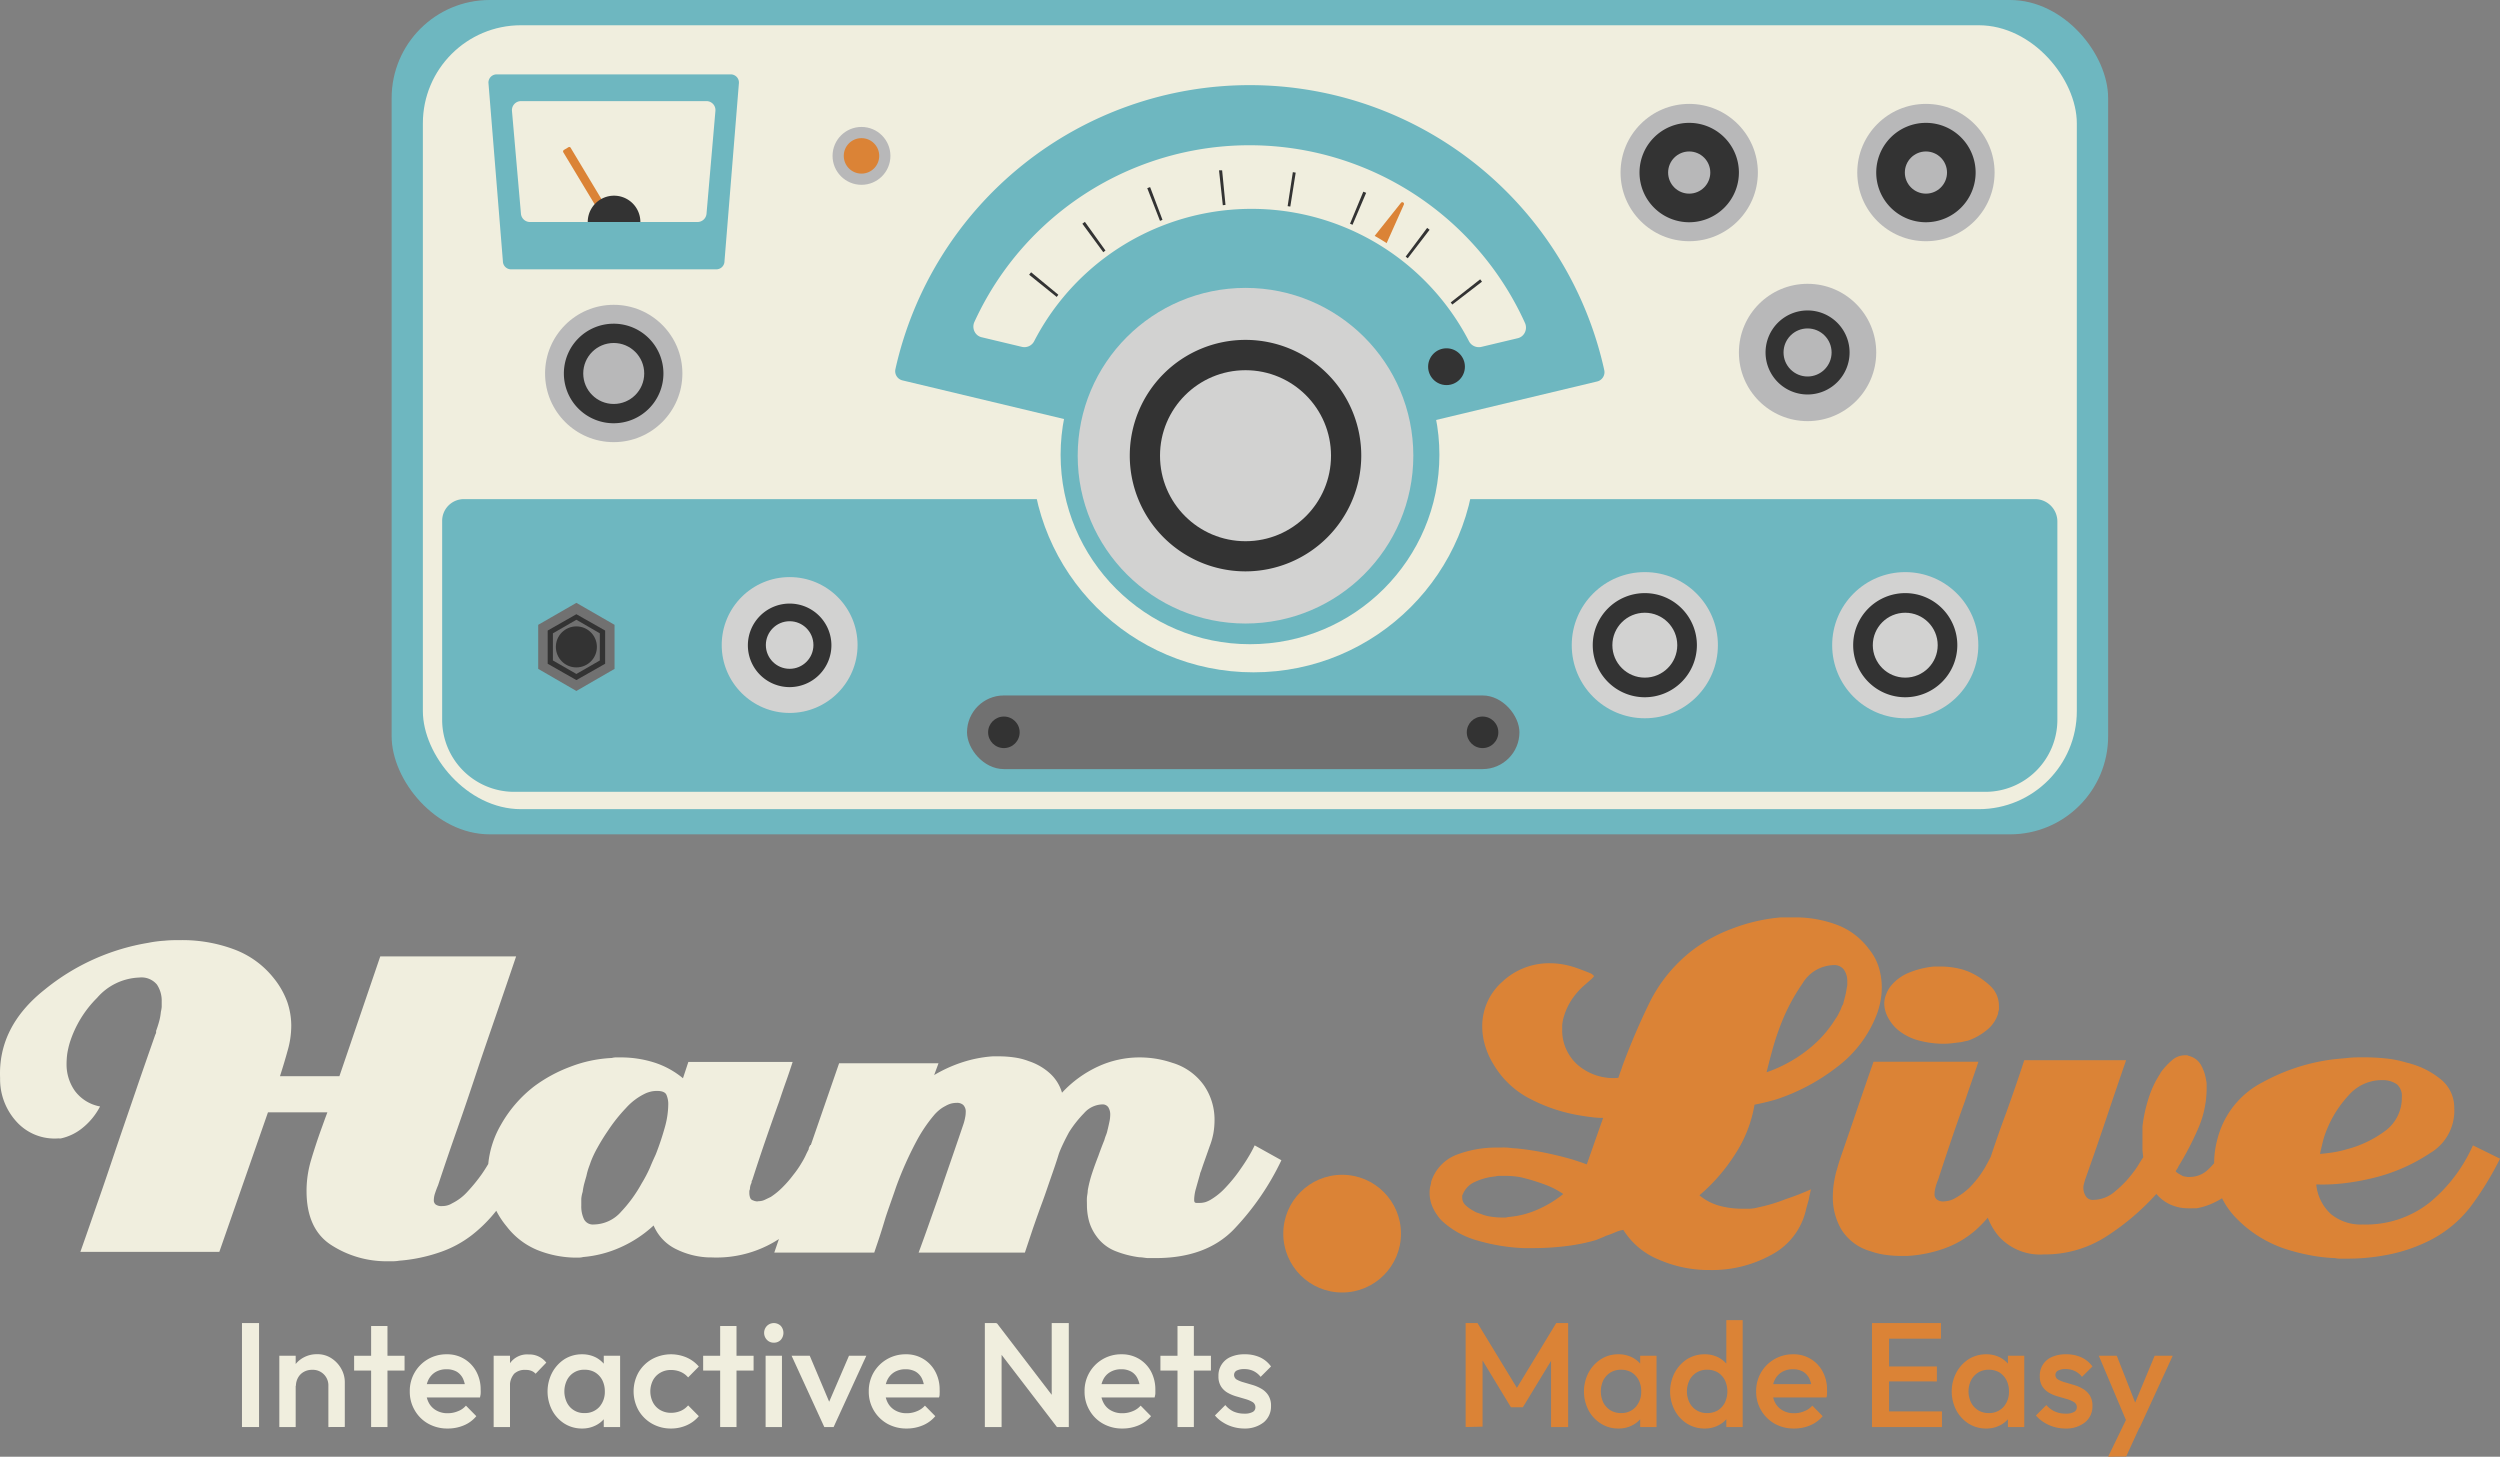 <?xml version="1.0" encoding="UTF-8" standalone="no"?>
<svg
   id="Layer_1"
   data-name="Layer 1"
   viewBox="0 0 305.842 178.21"
   version="1.1"
   sodipodi:docname="HL-main.svg"
   width="305.842"
   height="178.21"
   inkscape:version="1.2.1 (9c6d41e410, 2022-07-14)"
   xmlns:inkscape="http://www.inkscape.org/namespaces/inkscape"
   xmlns:sodipodi="http://sodipodi.sourceforge.net/DTD/sodipodi-0.dtd"
   xmlns="http://www.w3.org/2000/svg"
   xmlns:svg="http://www.w3.org/2000/svg">
  <rect x="0" y="0" width="305.842" height="178.21" fill="#808080" stroke="none"/>
  <sodipodi:namedview
     id="namedview180"
     pagecolor="#ffffff"
     bordercolor="#000000"
     borderopacity="0.25"
     inkscape:showpageshadow="2"
     inkscape:pageopacity="0.0"
     inkscape:pagecheckerboard="0"
     inkscape:deskcolor="#d1d1d1"
     showgrid="false"
     inkscape:zoom="1.5277778"
     inkscape:cx="153.16364"
     inkscape:cy="78.872727"
     inkscape:window-width="1350"
     inkscape:window-height="1230"
     inkscape:window-x="208"
     inkscape:window-y="131"
     inkscape:window-maximized="0"
     inkscape:current-layer="Layer_1" />
  <defs
     id="defs7">
    <style
       id="style2">.cls-1{fill:none;}.cls-2{fill:#6eb7c0;}.cls-3{fill:#f0eede;}.cls-4{fill:#333;}.cls-5{clip-path:url(#clip-path);}.cls-6{fill:#db8336;}.cls-7{fill:#d2d2d1;}.cls-8{fill:#717171;}.cls-9{fill:#b8b8b9;}</style>
    <clipPath
       id="clip-path">
      <path
         class="cls-1"
         d="m 396.25,252.17 a 30.24,30.24 0 0 1 26.87,16.35 1,1 0 0 0 1.16,0.54 l 4.4,-1.05 a 1,1 0 0 0 0.7,-1.44 36.69,36.69 0 0 0 -66.75,-0.12 1,1 0 0 0 0.69,1.44 l 4.9,1.17 a 1,1 0 0 0 1.15,-0.54 30.26,30.26 0 0 1 26.88,-16.35 z"
         id="path4" />
    </clipPath>
  </defs>
  <rect
     class="cls-2"
     x="47.912"
     y="0"
     width="209.99"
     height="102.07"
     rx="12"
     id="rect9" />
  <rect
     class="cls-3"
     x="51.732"
     y="3.09"
     width="202.34"
     height="95.9"
     rx="12"
     id="rect11" />
  <path
     class="cls-2"
     d="m 56.772,61.06 h 192.18 a 2.74,2.74 0 0 1 2.74,2.74 v 24.26 a 8.81,8.81 0 0 1 -8.81,8.81 h -179.98 a 8.81,8.81 0 0 1 -8.81,-8.81 v -24.39 a 2.66,2.66 0 0 1 2.68,-2.61 z"
     id="path13" />
  <circle
     class="cls-3"
     cx="153.352"
     cy="55.07"
     r="27.18"
     id="circle15" />
  <path
     class="cls-2"
     d="m 195.382,46.67 a 1.17,1.17 0 0 0 0.88,-1.38 44.41,44.41 0 0 0 -86.72,-0.13 1.16,1.16 0 0 0 0.88,1.38 l 42.74,10.22 z"
     id="path17" />
  <circle
     class="cls-2"
     cx="152.922"
     cy="55.64"
     r="23.17"
     id="circle19" />
  <path
     class="cls-3"
     d="m 153.152,25.23 a 30.24,30.24 0 0 1 26.87,16.35 1,1 0 0 0 1.16,0.54 l 4.4,-1.05 a 1,1 0 0 0 0.7,-1.44 36.69,36.69 0 0 0 -66.75,-0.12 1,1 0 0 0 0.69,1.44 l 4.9,1.17 a 1,1 0 0 0 1.15,-0.54 30.26,30.26 0 0 1 26.88,-16.35 z"
     id="path21" />
  <circle
     class="cls-4"
     cx="176.962"
     cy="44.86"
     r="2.25"
     id="circle23" />
  <g
     class="cls-5"
     clip-path="url(#clip-path)"
     id="g29"
     transform="translate(-243.098,-226.94)">
    <path
       class="cls-4"
       d="m 416.24,267.69 -0.17,-0.22 8.11,-6.36 0.22,0.29 z M 377,267 l -8,-6.45 0.24,-0.3 7.94,6.55 z m 34.73,-3.78 -0.21,-0.15 6.17,-8.25 0.3,0.23 z m -30.12,-0.61 -6.1,-8.3 0.31,-0.23 6,8.37 z m 24.58,-2.61 -0.25,-0.1 3.94,-9.51 0.35,0.14 z m -19,-0.44 -3.74,-9.6 0.35,-0.13 3.64,9.63 z m 12.81,-1.37 -0.29,-0.05 1.55,-10.14 0.35,0.06 z m -6.66,-0.17 -1.11,-10.24 h 0.38 l 1,10.25 z"
       id="path25" />
    <path
       class="cls-6"
       d="m 409.89,257.53 4.61,-5.79 a 0.21,0.21 0 0 1 0.35,0.21 l -2.94,6.58 a 0.22,0.22 0 0 1 -0.29,0.11 l -1.67,-0.81 a 0.19,0.19 0 0 1 -0.06,-0.3 z"
       id="path27" />
  </g>
  <path
     class="cls-3"
     d="m 180.902,42.47 a 1.35,1.35 0 0 1 -1.2,-0.74 29.94,29.94 0 0 0 -53.18,0 1.34,1.34 0 0 1 -1.52,0.7 l -4.9,-1.17 a 1.29,1.29 0 0 1 -0.89,-0.72 1.37,1.37 0 0 1 0,-1.17 37,37 0 0 1 67.34,0.12 1.37,1.37 0 0 1 0,1.17 1.29,1.29 0 0 1 -0.89,0.72 l -4.41,1.05 a 1.1,1.1 0 0 1 -0.35,0.04 z m -27.79,-17.56 a 30.48,30.48 0 0 1 27.16,16.53 0.72,0.72 0 0 0 0.79,0.37 l 4.41,-1.06 a 0.7,0.7 0 0 0 0.47,-0.37 0.75,0.75 0 0 0 0,-0.62 36.37,36.37 0 0 0 -66.16,-0.12 0.75,0.75 0 0 0 0,0.62 0.72,0.72 0 0 0 0.47,0.38 l 4.9,1.17 a 0.73,0.73 0 0 0 0.8,-0.37 30.48,30.48 0 0 1 27.2,-16.53 z"
     id="path31" />
  <circle
     class="cls-7"
     cx="152.372"
     cy="55.75"
     r="20.53"
     id="circle33" />
  <circle
     class="cls-4"
     cx="152.372"
     cy="55.75"
     r="12.55"
     id="circle35" />
  <path
     class="cls-4"
     d="m 152.372,69.9 a 14.16,14.16 0 1 1 14.16,-14.15 14.18,14.18 0 0 1 -14.16,14.15 z m 0,-25.1 a 10.95,10.95 0 1 0 10.94,10.95 11,11 0 0 0 -10.94,-10.95 z"
     id="path37" />
  <circle
     class="cls-7"
     cx="152.372"
     cy="55.75"
     r="10.46"
     id="circle39" />
  <rect
     class="cls-8"
     x="118.302"
     y="85.08"
     width="67.58"
     height="9.01"
     rx="4.51"
     id="rect41" />
  <circle
     class="cls-9"
     cx="206.652"
     cy="21.11"
     r="8.4"
     id="circle43" />
  <circle
     class="cls-4"
     cx="206.652"
     cy="21.11"
     r="4.47"
     id="circle45" />
  <path
     class="cls-4"
     d="m 206.652,27.19 a 6.08,6.08 0 1 1 6.08,-6.08 6.09,6.09 0 0 1 -6.08,6.08 z m 0,-8.94 a 2.86,2.86 0 1 0 2.86,2.86 2.86,2.86 0 0 0 -2.86,-2.86 z"
     id="path47" />
  <circle
     class="cls-9"
     cx="206.652"
     cy="21.11"
     r="2.58"
     id="circle49" />
  <circle
     class="cls-9"
     cx="235.612"
     cy="21.11"
     r="8.4"
     id="circle51" />
  <circle
     class="cls-4"
     cx="235.612"
     cy="21.11"
     r="4.47"
     id="circle53" />
  <path
     class="cls-4"
     d="m 235.612,27.19 a 6.08,6.08 0 1 1 6.08,-6.08 6.09,6.09 0 0 1 -6.08,6.08 z m 0,-8.94 a 2.86,2.86 0 1 0 2.87,2.86 2.86,2.86 0 0 0 -2.87,-2.86 z"
     id="path55" />
  <circle
     class="cls-9"
     cx="235.612"
     cy="21.11"
     r="2.58"
     id="circle57" />
  <circle
     class="cls-9"
     cx="105.392"
     cy="19.07"
     r="3.54"
     id="circle59" />
  <circle
     class="cls-6"
     cx="105.392"
     cy="19.07"
     r="2.17"
     id="circle61" />
  <path
     class="cls-2"
     d="m 87.632,32.95 h -25.11 a 1,1 0 0 1 -1,-1 l -1.76,-21.73 a 1,1 0 0 1 1,-1.12 h 28.63 a 1,1 0 0 1 1,1.12 l -1.76,21.73 a 1,1 0 0 1 -1,1 z"
     id="path63" />
  <path
     class="cls-3"
     d="m 85.322,27.16 h -20.49 a 1.11,1.11 0 0 1 -1.1,-1 l -1.1,-12.59 a 1.11,1.11 0 0 1 1.11,-1.2 h 22.68 a 1.1,1.1 0 0 1 1.1,1.2 l -1.09,12.59 a 1.11,1.11 0 0 1 -1.11,1 z"
     id="path65" />
  <rect
     class="cls-6"
     x="49.685"
     y="51.421"
     width="0.64"
     height="7.51"
     transform="rotate(-30.96)"
     id="rect67" />
  <path
     class="cls-6"
     d="m 72.902,25.14 v 0 a 0.27,0.27 0 0 1 -0.12,-0.09 l -3.88,-6.44 a 0.19,0.19 0 0 1 0,-0.15 0.18,0.18 0 0 1 0.09,-0.12 l 0.55,-0.33 a 0.19,0.19 0 0 1 0.27,0.07 l 3.86,6.43 a 0.19,0.19 0 0 1 -0.06,0.27 l -0.56,0.33 a 0.17,0.17 0 0 1 -0.15,0.03 z m -3.59,-6.56 3.66,6.09 0.21,-0.12 -3.66,-6.1 z"
     id="path69" />
  <path
     class="cls-4"
     d="m 75.082,23.94 a 3.22,3.22 0 0 0 -3.18,3.22 h 6.44 a 3.22,3.22 0 0 0 -3.26,-3.22 z"
     id="path71" />
  <circle
     class="cls-9"
     cx="75.082"
     cy="45.69"
     r="8.4"
     id="circle73" />
  <circle
     class="cls-4"
     cx="75.082"
     cy="45.69"
     r="4.47"
     id="circle75" />
  <path
     class="cls-4"
     d="m 75.082,51.78 a 6.09,6.09 0 1 1 6.08,-6.09 6.09,6.09 0 0 1 -6.08,6.09 z m 0,-9 a 2.87,2.87 0 1 0 2.86,2.86 2.87,2.87 0 0 0 -2.86,-2.81 z"
     id="path77" />
  <circle
     class="cls-9"
     cx="75.082"
     cy="45.69"
     r="3.73"
     id="circle79" />
  <polygon
     class="cls-8"
     points="313.61,300.69 308.94,303.38 308.94,308.77 313.61,311.47 318.28,308.77 318.28,303.38 "
     id="polygon81"
     transform="translate(-243.098,-226.94)" />
  <path
     class="cls-4"
     d="m 70.512,83.2 -3.51,-2 v -4.06 l 3.51,-2 3.52,2 v 4.06 z m -2.87,-2.4 2.87,1.65 2.87,-1.65 v -3.32 l -2.87,-1.66 -2.87,1.66 z"
     id="path83" />
  <circle
     class="cls-4"
     cx="70.512"
     cy="79.14"
     r="2.51"
     id="circle85" />
  <circle
     class="cls-7"
     cx="96.602"
     cy="78.91"
     r="8.31"
     id="circle87" />
  <circle
     class="cls-4"
     cx="96.602"
     cy="78.91"
     r="3.5"
     id="circle89" />
  <path
     class="cls-4"
     d="m 96.602,84.06 a 5.11,5.11 0 1 1 5.11,-5.11 5.12,5.12 0 0 1 -5.11,5.11 z m 0,-7 a 1.89,1.89 0 1 0 1.89,1.89 1.89,1.89 0 0 0 -1.89,-1.89 z"
     id="path91" />
  <circle
     class="cls-7"
     cx="96.602"
     cy="78.91"
     r="2.91"
     id="circle93" />
  <circle
     class="cls-7"
     cx="201.222"
     cy="78.93"
     r="8.94"
     id="circle95" />
  <circle
     class="cls-4"
     cx="201.222"
     cy="78.93"
     r="4.76"
     id="circle97" />
  <path
     class="cls-4"
     d="m 201.222,85.3 a 6.37,6.37 0 1 1 6.37,-6.37 6.38,6.38 0 0 1 -6.37,6.37 z m 0,-9.53 a 3.16,3.16 0 1 0 3.15,3.16 3.16,3.16 0 0 0 -3.15,-3.16 z"
     id="path99" />
  <circle
     class="cls-7"
     cx="201.222"
     cy="78.93"
     r="3.97"
     id="circle101" />
  <circle
     class="cls-7"
     cx="233.082"
     cy="78.93"
     r="8.94"
     id="circle103" />
  <circle
     class="cls-4"
     cx="233.082"
     cy="78.93"
     r="4.76"
     id="circle105" />
  <path
     class="cls-4"
     d="m 233.082,85.3 a 6.37,6.37 0 1 1 6.37,-6.37 6.38,6.38 0 0 1 -6.37,6.37 z m 0,-9.53 a 3.16,3.16 0 1 0 3.16,3.16 3.16,3.16 0 0 0 -3.16,-3.16 z"
     id="path107" />
  <circle
     class="cls-7"
     cx="233.082"
     cy="78.93"
     r="3.97"
     id="circle109" />
  <circle
     class="cls-4"
     cx="122.812"
     cy="89.59"
     r="1.93"
     id="circle111" />
  <circle
     class="cls-4"
     cx="181.372"
     cy="89.59"
     r="1.93"
     id="circle113" />
  <circle
     class="cls-9"
     cx="221.132"
     cy="43.12"
     r="8.4"
     id="circle115" />
  <circle
     class="cls-4"
     cx="221.132"
     cy="43.12"
     r="3.53"
     id="circle117" />
  <path
     class="cls-4"
     d="m 221.132,48.26 a 5.14,5.14 0 1 1 5.14,-5.14 5.14,5.14 0 0 1 -5.14,5.14 z m 0,-7.07 a 1.93,1.93 0 1 0 1.93,1.93 1.93,1.93 0 0 0 -1.93,-1.93 z"
     id="path119" />
  <circle
     class="cls-9"
     cx="221.132"
     cy="43.12"
     r="2.94"
     id="circle121" />
  <path
     class="cls-3"
     d="m 153.492,140.12 a 15.1,15.1 0 0 1 -0.76,1.41 c -0.32,0.54 -0.71,1.12 -1.14,1.73 a 18,18 0 0 1 -1.64,2 8.06,8.06 0 0 1 -1.83,1.5 3.14,3.14 0 0 1 -0.65,0.3 2.51,2.51 0 0 1 -0.66,0.1 h -0.42 a 0.33,0.33 0 0 1 -0.23,-0.07 0.46,0.46 0 0 1 -0.07,-0.23 v -0.16 a 5.27,5.27 0 0 1 0.23,-1.34 c 0.15,-0.55 0.32,-1.13 0.49,-1.74 0,-0.13 0.09,-0.26 0.13,-0.39 0.04,-0.13 0.09,-0.26 0.13,-0.39 0.18,-0.53 0.35,-1 0.53,-1.51 l 0.39,-1.11 a 8.58,8.58 0 0 0 0.46,-1.63 9.32,9.32 0 0 0 0.13,-1.57 7.37,7.37 0 0 0 -1.31,-4.26 7.29,7.29 0 0 0 -3.86,-2.74 12.81,12.81 0 0 0 -2,-0.5 13.06,13.06 0 0 0 -2,-0.16 12.14,12.14 0 0 0 -5.07,1.11 14,14 0 0 0 -4.42,3.21 5.13,5.13 0 0 0 -1.57,-2.45 7.17,7.17 0 0 0 -2.49,-1.41 7.92,7.92 0 0 0 -1.8,-0.46 13.13,13.13 0 0 0 -1.86,-0.13 h -0.78 a 15.56,15.56 0 0 0 -3.77,0.75 17.09,17.09 0 0 0 -3.37,1.54 l 0.53,-1.44 h -12.16 l -3.46,10 h -0.07 l -0.13,0.26 a 0.65,0.65 0 0 0 -0.06,0.26 l -0.14,0.27 -0.13,0.26 a 9.32,9.32 0 0 1 -0.62,1.17 11.46,11.46 0 0 1 -1,1.44 13.24,13.24 0 0 1 -1.31,1.51 8.79,8.79 0 0 1 -1.44,1.18 l -0.75,0.36 a 1.78,1.78 0 0 1 -0.75,0.16 0.66,0.66 0 0 1 -0.36,0 1,1 0 0 1 -0.3,-0.1 0.5,0.5 0 0 1 -0.36,-0.32 1.66,1.66 0 0 1 -0.1,-0.53 v -0.26 a 0.68,0.68 0 0 1 0.07,-0.26 1.77,1.77 0 0 1 0.06,-0.43 1.8,1.8 0 0 1 0.14,-0.35 0.59,0.59 0 0 1 0.06,-0.3 0.35,0.35 0 0 0 0.07,-0.16 q 0.78,-2.43 1.6,-4.81 0.82,-2.38 1.67,-4.74 c 0.26,-0.79 0.53,-1.58 0.82,-2.39 0.29,-0.81 0.55,-1.6 0.81,-2.39 h -12.76 l -0.66,2 a 10.48,10.48 0 0 0 -3.53,-1.93 13.5,13.5 0 0 0 -4.06,-0.62 h -0.55 a 2,2 0 0 0 -0.56,0.07 16.1,16.1 0 0 0 -5.1,1.08 17.86,17.86 0 0 0 -4.39,2.38 15.59,15.59 0 0 0 -4.08,4.71 11.77,11.77 0 0 0 -1.55,4.8 c -0.24,0.4 -0.49,0.8 -0.78,1.22 a 20.39,20.39 0 0 1 -1.73,2.13 6.27,6.27 0 0 1 -1.93,1.47 2.11,2.11 0 0 1 -0.62,0.26 2.56,2.56 0 0 1 -0.62,0.07 1.19,1.19 0 0 1 -0.76,-0.2 0.65,0.65 0 0 1 -0.22,-0.52 2.74,2.74 0 0 1 0.16,-0.88 c 0.11,-0.33 0.23,-0.65 0.36,-0.95 0.78,-2.36 1.58,-4.7 2.39,-7 0.81,-2.3 1.6,-4.65 2.38,-7 0.78,-2.35 1.58,-4.64 2.39,-7 0.81,-2.36 1.6,-4.66 2.39,-7 h -16.62 l -5,14.66 h -7.27 c 0.35,-1.09 0.67,-2.15 0.95,-3.18 a 11,11 0 0 0 0.43,-3 9,9 0 0 0 -0.49,-2.91 10.08,10.08 0 0 0 -1.61,-2.85 11.13,11.13 0 0 0 -4.93,-3.59 18.14,18.14 0 0 0 -6.45,-1.12 c -0.65,0 -1.32,0 -2,0.07 a 14.58,14.58 0 0 0 -2,0.26 27,27 0 0 0 -12.68,5.72 q -5.73,4.54 -5.46,10.83 a 7.7,7.7 0 0 0 2.06,5.39 6.25,6.25 0 0 0 4.35,2 3.79,3.79 0 0 0 0.49,0 3.74,3.74 0 0 1 0.49,0 6.34,6.34 0 0 0 2.59,-1.21 8.25,8.25 0 0 0 2.25,-2.71 4.93,4.93 0 0 1 -3.1,-1.93 5.61,5.61 0 0 1 -1,-3.24 9.72,9.72 0 0 1 0.09,-1.31 10.71,10.71 0 0 1 0.3,-1.31 13.43,13.43 0 0 1 3.34,-5.49 7.15,7.15 0 0 1 5.16,-2.49 2.46,2.46 0 0 1 2.16,0.85 3.56,3.56 0 0 1 0.59,2.1 c 0,0.22 0,0.43 0,0.65 a 4.24,4.24 0 0 1 -0.1,0.59 6.81,6.81 0 0 1 -0.23,1.24 q -0.17,0.6 -0.36,1.11 a 0.75,0.75 0 0 1 0,0.23 1.46,1.46 0 0 1 -0.1,0.23 c -0.78,2.23 -1.56,4.45 -2.32,6.68 -0.76,2.23 -1.52,4.42 -2.26,6.6 -0.74,2.18 -1.49,4.44 -2.26,6.64 -0.77,2.2 -1.53,4.42 -2.32,6.64 h 17 l 5.95,-17.07 h 7.27 c -0.13,0.35 -0.27,0.71 -0.4,1.08 l -0.39,1.08 c -0.44,1.22 -0.84,2.45 -1.21,3.69 a 13.18,13.18 0 0 0 -0.55,3.77 c 0,3.09 1,5.3 3,6.6 a 12.45,12.45 0 0 0 6.9,2 h 0.69 a 5,5 0 0 0 0.75,-0.07 19.91,19.91 0 0 0 4.87,-1 13.5,13.5 0 0 0 4.09,-2.19 17.47,17.47 0 0 0 2.91,-2.92 10.41,10.41 0 0 0 1.28,1.93 9.09,9.09 0 0 0 3.76,2.88 12.88,12.88 0 0 0 4.42,0.92 h 0.62 a 2,2 0 0 0 0.55,-0.07 14,14 0 0 0 4.62,-1.21 14.77,14.77 0 0 0 4,-2.65 5.65,5.65 0 0 0 2.78,2.91 9.77,9.77 0 0 0 4,1 h 0.32 a 14,14 0 0 0 8.23,-2.25 l -0.57,1.66 h 12.23 l 0.53,-1.57 c 0.26,-0.78 0.52,-1.61 0.78,-2.48 0.26,-0.87 0.81,-2.34 1.37,-4 a 42.88,42.88 0 0 1 2.46,-5.53 18.14,18.14 0 0 1 2.12,-3.17 5,5 0 0 1 0.69,-0.69 3.86,3.86 0 0 1 0.75,-0.49 3,3 0 0 1 0.69,-0.3 2.84,2.84 0 0 1 0.69,-0.09 1.13,1.13 0 0 1 0.81,0.26 1.16,1.16 0 0 1 0.3,0.91 2.94,2.94 0 0 1 -0.07,0.62 5.63,5.63 0 0 1 -0.19,0.76 c -0.44,1.31 -0.89,2.61 -1.34,3.92 -0.45,1.31 -0.91,2.62 -1.35,3.93 -0.44,1.31 -0.94,2.68 -1.4,4 -0.46,1.32 -0.93,2.62 -1.41,3.92 h 13 l 1,-3 c 0.35,-1 0.72,-2.06 1.11,-3.11 0.39,-1.05 0.7,-2 1.05,-3 0.35,-1 0.7,-2 1,-3 0.13,-0.35 0.3,-0.75 0.52,-1.21 0.22,-0.46 0.46,-0.93 0.72,-1.41 a 13.93,13.93 0 0 1 1.83,-2.32 3.09,3.09 0 0 1 2.23,-1.08 0.83,0.83 0 0 1 0.75,0.36 1.65,1.65 0 0 1 0.23,0.88 4.25,4.25 0 0 1 -0.1,0.89 c -0.07,0.32 -0.14,0.66 -0.23,1 a 3.32,3.32 0 0 1 -0.2,0.66 4.84,4.84 0 0 0 -0.19,0.58 c -0.18,0.44 -0.33,0.83 -0.46,1.18 -0.13,0.35 -0.22,0.59 -0.26,0.72 -0.26,0.66 -0.51,1.34 -0.75,2.06 a 15.29,15.29 0 0 0 -0.56,2.19 c 0,0.31 -0.08,0.6 -0.1,0.89 -0.02,0.29 0,0.58 0,0.88 a 7.72,7.72 0 0 0 0.26,2 5.76,5.76 0 0 0 0.92,1.86 5.19,5.19 0 0 0 2.32,1.8 12.21,12.21 0 0 0 2.91,0.75 c 0.35,0 0.69,0.08 1,0.1 h 1 q 6.15,0 9.55,-3.5 a 32.31,32.31 0 0 0 5.83,-8.47 z m -72.1,-2.42 a 33.52,33.52 0 0 1 -1.17,3.53 c -0.22,0.48 -0.46,1 -0.72,1.64 a 16.59,16.59 0 0 1 -1,1.9 16.8,16.8 0 0 1 -2.51,3.46 4.52,4.52 0 0 1 -3.37,1.57 1.21,1.21 0 0 1 -1.18,-0.65 3.63,3.63 0 0 1 -0.33,-1.64 c 0,-0.26 0,-0.54 0,-0.85 a 3.77,3.77 0 0 1 0.17,-0.85 7.86,7.86 0 0 1 0.19,-1 c 0.09,-0.33 0.18,-0.65 0.27,-0.95 a 7.87,7.87 0 0 1 0.29,-1.05 c 0.11,-0.3 0.19,-0.52 0.23,-0.65 a 12.77,12.77 0 0 1 0.82,-1.74 c 0.37,-0.67 0.79,-1.36 1.27,-2.06 a 20.09,20.09 0 0 1 2.23,-2.81 7.5,7.5 0 0 1 2.48,-1.83 4.15,4.15 0 0 1 0.66,-0.2 3.49,3.49 0 0 1 0.65,-0.06 c 0.61,0 1,0.15 1.15,0.46 a 2.83,2.83 0 0 1 0.23,1.24 10.5,10.5 0 0 1 -0.36,2.54 z"
     id="path123" />
  <path
     class="cls-6"
     d="m 215.072,147.71 a 4.45,4.45 0 0 1 -1,0.16 c -0.35,0 -0.69,0 -1,0 a 10.48,10.48 0 0 1 -2.72,-0.36 6.48,6.48 0 0 1 -2.45,-1.28 22.2,22.2 0 0 0 4.35,-5 15.86,15.86 0 0 0 2.39,-6.09 c 0.43,-0.08 0.88,-0.18 1.34,-0.29 0.46,-0.11 0.9,-0.23 1.34,-0.36 a 24.62,24.62 0 0 0 7.33,-3.89 14.62,14.62 0 0 0 4.9,-6.38 10.15,10.15 0 0 0 0.49,-1.7 9,9 0 0 0 0.17,-1.7 8.62,8.62 0 0 0 -0.36,-2.46 6.58,6.58 0 0 0 -1.21,-2.25 8.61,8.61 0 0 0 -4,-3 14.45,14.45 0 0 0 -5.07,-0.88 h -0.82 c -0.28,0 -0.58,0 -0.88,0 a 21.75,21.75 0 0 0 -5.79,1.31 19.52,19.52 0 0 0 -4.74,2.49 18.4,18.4 0 0 0 -5.5,6.54 c -1.22,2.48 -2.33,5.08 -3.34,7.78 -0.08,0.27 -0.17,0.52 -0.26,0.76 -0.09,0.24 -0.17,0.49 -0.26,0.75 a 6.67,6.67 0 0 1 -5.07,-1.67 5.67,5.67 0 0 1 -1.8,-4 c 0,-0.22 0,-0.44 0,-0.68 0,-0.24 0.06,-0.5 0.1,-0.76 a 8,8 0 0 1 0.88,-2.16 8.63,8.63 0 0 1 1.67,-2 l 0.89,-0.78 a 2.1,2.1 0 0 0 0.36,-0.4 c 0,0 0,-0.06 -0.07,-0.06 a 0.91,0.91 0 0 0 -0.42,-0.3 c -0.24,-0.1 -0.6,-0.25 -1.08,-0.42 a 11.76,11.76 0 0 0 -1.93,-0.59 9.37,9.37 0 0 0 -1.87,-0.2 8.35,8.35 0 0 0 -5.85,2.26 7.23,7.23 0 0 0 -2.46,5.53 8.18,8.18 0 0 0 0.33,2.22 9.4,9.4 0 0 0 1.05,2.36 11,11 0 0 0 4.48,4.22 20.28,20.28 0 0 0 5.92,2 c 0.52,0.09 1,0.17 1.54,0.23 a 10.58,10.58 0 0 0 1.47,0.1 l -2,5.69 c -0.22,-0.09 -0.46,-0.17 -0.72,-0.26 l -0.78,-0.26 c -1,-0.31 -2.12,-0.59 -3.34,-0.85 a 34.67,34.67 0 0 0 -3.8,-0.59 c -0.39,0 -0.77,-0.08 -1.14,-0.1 -0.37,-0.02 -0.75,0 -1.15,0 a 13.6,13.6 0 0 0 -5,0.88 5.23,5.23 0 0 0 -3.11,3.31 c 0,0.21 -0.08,0.43 -0.13,0.65 a 3.66,3.66 0 0 0 -0.06,0.65 4.37,4.37 0 0 0 0.39,1.84 6.16,6.16 0 0 0 1.05,1.57 10.53,10.53 0 0 0 4.44,2.48 23.58,23.58 0 0 0 5.63,0.92 h 1.18 a 33,33 0 0 0 4.12,-0.26 23,23 0 0 0 3.53,-0.72 l 0.66,-0.27 c 0.21,-0.08 0.41,-0.17 0.59,-0.26 q 0.59,-0.19 1.11,-0.42 a 4.08,4.08 0 0 1 1,-0.3 9.21,9.21 0 0 0 4.32,3.63 15.36,15.36 0 0 0 5.82,1.28 h 0.4 a 15,15 0 0 0 7.52,-1.83 8.32,8.32 0 0 0 4.32,-5.69 c 0.09,-0.31 0.16,-0.58 0.23,-0.82 0.07,-0.24 0.12,-0.49 0.16,-0.75 a 2.92,2.92 0 0 0 0.1,-0.4 1.86,1.86 0 0 1 0.1,-0.39 31,31 0 0 1 -3.11,1.21 19.93,19.93 0 0 1 -3.38,1.01 z m 1.73,-19.17 a 31.17,31.17 0 0 1 1.08,-3.27 23.75,23.75 0 0 1 2.62,-4.94 4.56,4.56 0 0 1 3.79,-2.26 1.46,1.46 0 0 1 1.31,0.59 2.43,2.43 0 0 1 0.39,1.38 v 0.39 a 1.32,1.32 0 0 1 -0.06,0.39 9.7,9.7 0 0 1 -0.2,1.05 c -0.09,0.35 -0.18,0.67 -0.26,1 a 1.45,1.45 0 0 0 -0.2,0.39 2.85,2.85 0 0 1 -0.13,0.33 c -0.09,0.17 -0.17,0.35 -0.26,0.52 a 3.83,3.83 0 0 1 -0.33,0.53 14.22,14.22 0 0 1 -3.24,3.66 17.17,17.17 0 0 1 -5.2,2.88 c 0.18,-0.72 0.4,-1.59 0.69,-2.64 z m -28.69,19.43 a 11,11 0 0 1 -3.66,0.92 0.73,0.73 0 0 1 -0.3,0.06 h -0.36 a 8.92,8.92 0 0 1 -1.34,-0.1 5.32,5.32 0 0 1 -1.34,-0.36 l -0.39,-0.13 a 1.75,1.75 0 0 1 -0.39,-0.19 4.65,4.65 0 0 1 -1,-0.69 1.28,1.28 0 0 1 -0.45,-0.95 v -0.23 a 0.23,0.23 0 0 1 0.06,-0.16 2.79,2.79 0 0 1 1.54,-1.57 7.46,7.46 0 0 1 2.45,-0.65 2,2 0 0 1 0.56,-0.07 h 0.56 a 10.3,10.3 0 0 1 1.3,0.07 5.65,5.65 0 0 1 1.05,0.19 24.31,24.31 0 0 1 2.55,0.79 10.09,10.09 0 0 1 2.29,1.17 13.4,13.4 0 0 1 -3.13,1.9 z"
     id="path125" />
  <path
     class="cls-6"
     d="m 232.342,126.12 a 6.84,6.84 0 0 0 2.55,1.21 11.84,11.84 0 0 0 2.88,0.36 8.25,8.25 0 0 0 1.08,-0.07 l 1.07,-0.13 0.4,-0.09 0.46,-0.1 a 7.55,7.55 0 0 0 2.22,-1.24 4.14,4.14 0 0 0 1.44,-2.06 c 0,-0.18 0.07,-0.34 0.1,-0.49 a 3.46,3.46 0 0 0 0,-0.43 3.31,3.31 0 0 0 -1.15,-2.55 9.06,9.06 0 0 0 -2.51,-1.64 l -0.33,-0.13 -0.39,-0.13 a 8.65,8.65 0 0 0 -1.38,-0.29 10,10 0 0 0 -1.44,-0.1 h -0.72 a 10.7,10.7 0 0 0 -3,0.72 5.54,5.54 0 0 0 -2.39,1.77 4,4 0 0 0 -0.52,1 3,3 0 0 0 -0.2,1 3.75,3.75 0 0 0 0.49,1.8 5.06,5.06 0 0 0 1.34,1.59 z"
     id="path127" />
  <path
     class="cls-6"
     d="m 302.532,140.12 a 19.05,19.05 0 0 1 -5.23,6.94 12.55,12.55 0 0 1 -8.24,2.74 5.74,5.74 0 0 1 -3.9,-1.27 5.64,5.64 0 0 1 -1.8,-3.63 22.72,22.72 0 0 0 3.27,-0.13 29.21,29.21 0 0 0 3.93,-0.72 21.78,21.78 0 0 0 6.74,-2.99 6,6 0 0 0 2.94,-5.56 4.42,4.42 0 0 0 -1.73,-3.53 10.11,10.11 0 0 0 -3.57,-1.83 2,2 0 0 0 -0.36,-0.1 3.34,3.34 0 0 1 -0.36,-0.1 13.32,13.32 0 0 0 -2.42,-0.46 26,26 0 0 0 -2.68,-0.13 c -0.61,0 -1.23,0 -1.86,0.07 -0.63,0.07 -1.28,0.11 -1.93,0.19 a 24.14,24.14 0 0 0 -8.51,2.78 10.76,10.76 0 0 0 -5.3,6.12 13,13 0 0 0 -0.49,1.93 10.79,10.79 0 0 0 -0.16,1.86 v 0 a 9.47,9.47 0 0 1 -0.69,0.73 3.18,3.18 0 0 1 -2.19,0.95 2.29,2.29 0 0 1 -0.43,0 l -0.49,-0.09 -0.49,-0.27 a 1.8,1.8 0 0 1 -0.42,-0.32 1.91,1.91 0 0 1 0.16,-0.27 1.07,1.07 0 0 0 0.17,-0.32 36,36 0 0 0 2.38,-4.55 12.31,12.31 0 0 0 1.08,-5 v -0.49 a 2.27,2.27 0 0 0 -0.06,-0.5 5.45,5.45 0 0 0 -0.62,-1.86 2.3,2.3 0 0 0 -1.54,-1.14 0.26,0.26 0 0 0 -0.2,-0.07 h -0.26 a 2.37,2.37 0 0 0 -1.57,0.62 8.79,8.79 0 0 0 -1.31,1.41 0.62,0.62 0 0 0 -0.1,0.16 0.35,0.35 0 0 1 -0.09,0.16 12.18,12.18 0 0 0 -1.38,3 18.09,18.09 0 0 0 -0.72,3.37 c 0,0.26 0,0.55 0,0.85 0,0.3 0,0.59 0,0.85 0,0.26 0,0.7 0,1 0,0.3 0.05,0.7 0.1,1.05 -0.18,0.26 -0.36,0.55 -0.56,0.88 a 9.1,9.1 0 0 1 -0.69,1 12.76,12.76 0 0 1 -2.19,2.29 4.12,4.12 0 0 1 -2.65,1.05 1,1 0 0 1 -0.95,-0.46 1.92,1.92 0 0 1 -0.29,-1 1.61,1.61 0 0 1 0.07,-0.49 l 0.13,-0.49 q 1.31,-3.66 2.55,-7.36 1.24,-3.7 2.48,-7.29 h -12.46 c -0.69,2.14 -1.43,4.26 -2.19,6.38 q -1,2.68 -1.91,5.44 c -0.23,0.44 -0.46,0.88 -0.7,1.3 a 12.42,12.42 0 0 1 -1.93,2.5 8.46,8.46 0 0 1 -1.64,1.21 2.84,2.84 0 0 1 -1.31,0.43 1.31,1.31 0 0 1 -1,-0.2 0.83,0.83 0 0 1 -0.3,-0.66 3.82,3.82 0 0 1 0.13,-0.88 7.09,7.09 0 0 1 0.33,-0.95 c 0.52,-1.62 1.06,-3.23 1.6,-4.83 0.54,-1.6 1.1,-3.18 1.67,-4.75 0.26,-0.79 0.54,-1.59 0.82,-2.4 0.28,-0.81 0.56,-1.61 0.82,-2.4 h -12.83 q -1.05,3 -2.07,6 -1.02,3 -2.06,6 c -0.08,0.26 -0.16,0.51 -0.23,0.76 -0.07,0.25 -0.14,0.49 -0.22,0.75 a 14.91,14.91 0 0 0 -0.3,1.54 12.69,12.69 0 0 0 -0.1,1.48 7.78,7.78 0 0 0 1.05,4 6.15,6.15 0 0 0 3.53,2.64 9.41,9.41 0 0 0 1.9,0.46 14.34,14.34 0 0 0 2,0.13 h 0.59 a 16.28,16.28 0 0 0 4.55,-0.91 12,12 0 0 0 3.83,-2.23 16.87,16.87 0 0 0 1.51,-1.54 7.86,7.86 0 0 0 1.33,2.26 6.79,6.79 0 0 0 5.53,2.23 13.81,13.81 0 0 0 7.69,-2.23 30.07,30.07 0 0 0 6.07,-5.17 4.88,4.88 0 0 0 1.8,1.34 5.34,5.34 0 0 0 2.06,0.42 4.71,4.71 0 0 0 0.53,0 4.53,4.53 0 0 1 0.52,0 8,8 0 0 0 2.13,-0.69 9.06,9.06 0 0 0 1,-0.54 9.47,9.47 0 0 0 1.52,2.21 14.84,14.84 0 0 0 6.25,4 24.35,24.35 0 0 0 2.94,0.75 19.63,19.63 0 0 0 3.08,0.36 3.26,3.26 0 0 0 0.72,0.07 h 0.78 a 25.54,25.54 0 0 0 4.88,-0.46 19.54,19.54 0 0 0 4.54,-1.44 14.74,14.74 0 0 0 5.63,-4.38 38.26,38.26 0 0 0 3.66,-5.95 z m -18.38,-0.39 a 10.31,10.31 0 0 1 0.52,-1.57 13.59,13.59 0 0 1 2.68,-4.19 5.36,5.36 0 0 1 4.19,-1.83 3,3 0 0 1 1.7,0.52 1.89,1.89 0 0 1 0.59,1.57 5,5 0 0 1 -2.13,4.19 13.58,13.58 0 0 1 -4.54,2.16 13.4,13.4 0 0 1 -1.7,0.39 c -0.57,0.09 -1.11,0.15 -1.64,0.2 q 0.14,-0.66 0.33,-1.44 z"
     id="path129" />
  <circle
     class="cls-6"
     cx="164.192"
     cy="150.92"
     r="7.2"
     id="circle131" />
  <path
     class="cls-3"
     d="m 29.602,174.58 v -12.72 h 2.09 v 12.72 z"
     id="path133" />
  <path
     class="cls-3"
     d="m 34.172,174.58 v -8.72 h 2 v 8.72 z m 6,0 v -5 a 1.9,1.9 0 0 0 -2,-2 2,2 0 0 0 -1,0.25 1.8,1.8 0 0 0 -0.71,0.71 2.08,2.08 0 0 0 -0.26,1 l -0.78,-0.44 a 3.52,3.52 0 0 1 0.44,-1.77 3.15,3.15 0 0 1 1.21,-1.22 3.35,3.35 0 0 1 1.73,-0.44 3.07,3.07 0 0 1 1.75,0.5 3.62,3.62 0 0 1 1.2,1.29 3.32,3.32 0 0 1 0.43,1.64 v 5.47 z"
     id="path135" />
  <path
     class="cls-3"
     d="m 43.322,167.67 v -1.81 h 6.17 v 1.81 z m 2.08,6.91 v -12.36 h 2 v 12.36 z"
     id="path137" />
  <path
     class="cls-3"
     d="m 54.742,174.76 a 4.74,4.74 0 0 1 -2.35,-0.59 4.31,4.31 0 0 1 -1.65,-1.63 4.44,4.44 0 0 1 -0.61,-2.32 4.46,4.46 0 0 1 2.22,-3.94 4.47,4.47 0 0 1 2.29,-0.6 4,4 0 0 1 3.62,2.1 4.58,4.58 0 0 1 0.54,2.24 3.37,3.37 0 0 1 0,0.44 c 0,0.16 -0.05,0.32 -0.08,0.5 h -7.16 v -1.63 h 6.12 l -0.74,0.65 a 3.44,3.44 0 0 0 -0.31,-1.34 2,2 0 0 0 -0.77,-0.84 2.49,2.49 0 0 0 -1.23,-0.29 2.6,2.6 0 0 0 -1.33,0.33 2.27,2.27 0 0 0 -0.87,0.92 2.92,2.92 0 0 0 -0.31,1.4 3,3 0 0 0 0.33,1.44 2.3,2.3 0 0 0 0.93,0.95 2.72,2.72 0 0 0 1.38,0.34 3.19,3.19 0 0 0 1.24,-0.24 2.4,2.4 0 0 0 1,-0.69 l 1.27,1.29 a 3.93,3.93 0 0 1 -1.54,1.13 5,5 0 0 1 -1.99,0.38 z"
     id="path139" />
  <path
     class="cls-3"
     d="m 60.392,174.58 v -8.72 h 2 v 8.72 z m 2,-4.85 -0.69,-0.35 a 4.52,4.52 0 0 1 0.74,-2.68 2.56,2.56 0 0 1 2.23,-1 2.61,2.61 0 0 1 2.16,1 l -1.31,1.36 a 1.32,1.32 0 0 0 -0.53,-0.36 1.75,1.75 0 0 0 -0.67,-0.11 1.89,1.89 0 0 0 -1.42,0.47 2.26,2.26 0 0 0 -0.51,1.67 z"
     id="path141" />
  <path
     class="cls-3"
     d="m 71.192,174.76 a 4,4 0 0 1 -2.14,-0.6 4.34,4.34 0 0 1 -1.5,-1.62 5,5 0 0 1 0,-4.62 4.47,4.47 0 0 1 1.5,-1.64 4,4 0 0 1 2.14,-0.6 3.65,3.65 0 0 1 1.77,0.42 3.45,3.45 0 0 1 1.23,1.17 3.24,3.24 0 0 1 0.45,1.69 v 2.51 a 3.27,3.27 0 0 1 -0.44,1.69 3.15,3.15 0 0 1 -1.23,1.17 3.61,3.61 0 0 1 -1.78,0.43 z m 0.33,-1.89 a 2.35,2.35 0 0 0 1.79,-0.74 2.76,2.76 0 0 0 0.68,-1.91 3,3 0 0 0 -0.31,-1.38 2.39,2.39 0 0 0 -0.87,-0.94 2.45,2.45 0 0 0 -1.29,-0.33 2.31,2.31 0 0 0 -2.16,1.27 3.14,3.14 0 0 0 0,2.76 2.31,2.31 0 0 0 2.16,1.27 z m 2.34,1.71 v -2.34 l 0.35,-2.13 -0.35,-2.11 v -2.14 h 2 v 8.72 z"
     id="path143" />
  <path
     class="cls-3"
     d="m 82.092,174.76 a 4.63,4.63 0 0 1 -2.34,-0.6 4.42,4.42 0 0 1 -1.64,-1.63 4.77,4.77 0 0 1 0,-4.63 4.47,4.47 0 0 1 1.64,-1.62 4.85,4.85 0 0 1 4.24,-0.21 4.14,4.14 0 0 1 1.5,1.11 l -1.31,1.33 a 2.46,2.46 0 0 0 -0.92,-0.68 3,3 0 0 0 -1.17,-0.23 2.5,2.5 0 0 0 -1.32,0.34 2.32,2.32 0 0 0 -0.89,0.92 3,3 0 0 0 0,2.71 2.34,2.34 0 0 0 0.89,0.93 2.59,2.59 0 0 0 1.32,0.34 3,3 0 0 0 1.17,-0.23 2.46,2.46 0 0 0 0.92,-0.68 l 1.31,1.32 a 4.06,4.06 0 0 1 -1.5,1.12 4.65,4.65 0 0 1 -1.9,0.39 z"
     id="path145" />
  <path
     class="cls-3"
     d="m 86.022,167.67 v -1.81 h 6.17 v 1.81 z m 2.08,6.91 v -12.36 h 2 v 12.36 z"
     id="path147" />
  <path
     class="cls-3"
     d="m 94.662,164.26 a 1.13,1.13 0 0 1 -0.84,-0.35 1.23,1.23 0 0 1 0,-1.7 1.21,1.21 0 0 1 1.7,0 1.29,1.29 0 0 1 0,1.7 1.13,1.13 0 0 1 -0.86,0.35 z m -1,10.32 v -8.72 h 2 v 8.72 z"
     id="path149" />
  <path
     class="cls-3"
     d="m 100.842,174.58 -4,-8.72 h 2.22 l 3,7.1 h -1.26 l 3.06,-7.1 h 2.12 l -4,8.72 z"
     id="path151" />
  <path
     class="cls-3"
     d="m 110.902,174.76 a 4.75,4.75 0 0 1 -2.36,-0.59 4.47,4.47 0 0 1 -2.26,-3.95 4.53,4.53 0 0 1 0.6,-2.32 4.49,4.49 0 0 1 3.91,-2.22 4,4 0 0 1 2.15,0.56 4,4 0 0 1 1.47,1.54 4.58,4.58 0 0 1 0.54,2.24 3.37,3.37 0 0 1 0,0.44 c 0,0.16 0,0.32 -0.08,0.5 h -7.16 v -1.63 h 6.12 l -0.74,0.65 a 3.44,3.44 0 0 0 -0.31,-1.34 2,2 0 0 0 -0.77,-0.84 2.49,2.49 0 0 0 -1.23,-0.29 2.6,2.6 0 0 0 -1.33,0.33 2.27,2.27 0 0 0 -0.87,0.92 3,3 0 0 0 -0.31,1.4 3,3 0 0 0 0.33,1.44 2.3,2.3 0 0 0 0.93,0.95 2.72,2.72 0 0 0 1.38,0.34 3.15,3.15 0 0 0 1.24,-0.24 2.5,2.5 0 0 0 1,-0.69 l 1.27,1.29 a 4,4 0 0 1 -1.55,1.13 5,5 0 0 1 -1.97,0.38 z"
     id="path153" />
  <path
     class="cls-3"
     d="m 120.482,174.58 v -12.72 h 1.42 l 0.63,2.4 v 10.32 z m 8.82,0 -7.62,-9.94 0.26,-2.78 7.61,9.94 z m 0,0 -0.64,-2.24 v -10.48 h 2.09 v 12.72 z"
     id="path155" />
  <path
     class="cls-3"
     d="m 137.292,174.76 a 4.71,4.71 0 0 1 -2.35,-0.59 4.31,4.31 0 0 1 -1.65,-1.63 4.44,4.44 0 0 1 -0.61,-2.32 4.46,4.46 0 0 1 2.22,-3.94 4.46,4.46 0 0 1 2.28,-0.6 4.09,4.09 0 0 1 2.16,0.56 4,4 0 0 1 1.47,1.54 4.69,4.69 0 0 1 0.53,2.24 c 0,0.14 0,0.29 0,0.44 0,0.15 -0.05,0.32 -0.09,0.5 h -7.15 v -1.63 h 6.12 l -0.75,0.65 a 3.12,3.12 0 0 0 -0.31,-1.34 1.9,1.9 0 0 0 -0.77,-0.84 2.42,2.42 0 0 0 -1.22,-0.29 2.57,2.57 0 0 0 -1.33,0.33 2.15,2.15 0 0 0 -0.87,0.92 2.92,2.92 0 0 0 -0.31,1.4 3,3 0 0 0 0.33,1.44 2.22,2.22 0 0 0 0.92,0.95 2.72,2.72 0 0 0 1.38,0.34 3.2,3.2 0 0 0 1.25,-0.24 2.47,2.47 0 0 0 1,-0.69 l 1.27,1.29 a 4,4 0 0 1 -1.54,1.13 5,5 0 0 1 -1.98,0.38 z"
     id="path157" />
  <path
     class="cls-3"
     d="m 141.962,167.67 v -1.81 h 6.18 v 1.81 z m 2.09,6.91 v -12.36 h 2 v 12.36 z"
     id="path159" />
  <path
     class="cls-3"
     d="m 152.262,174.76 a 4.91,4.91 0 0 1 -1.39,-0.19 4.64,4.64 0 0 1 -1.24,-0.55 3.84,3.84 0 0 1 -1,-0.86 l 1.27,-1.27 a 2.91,2.91 0 0 0 1,0.79 3.21,3.21 0 0 0 1.34,0.26 2,2 0 0 0 1,-0.2 0.62,0.62 0 0 0 0.34,-0.58 0.73,0.73 0 0 0 -0.32,-0.62 3.6,3.6 0 0 0 -0.85,-0.37 l -1.09,-0.32 a 4.88,4.88 0 0 1 -1.09,-0.44 2.31,2.31 0 0 1 -0.84,-0.77 2.25,2.25 0 0 1 -0.33,-1.28 2.45,2.45 0 0 1 1.5,-2.36 4.08,4.08 0 0 1 1.71,-0.32 4.4,4.4 0 0 1 1.87,0.37 3.39,3.39 0 0 1 1.35,1.12 l -1.27,1.27 a 2.53,2.53 0 0 0 -0.87,-0.71 2.57,2.57 0 0 0 -1.13,-0.24 2,2 0 0 0 -0.93,0.18 0.6,0.6 0 0 0 -0.32,0.53 0.66,0.66 0 0 0 0.32,0.57 3.65,3.65 0 0 0 0.85,0.34 l 1.09,0.32 a 5,5 0 0 1 1.09,0.47 2.47,2.47 0 0 1 0.84,0.8 2.32,2.32 0 0 1 0.33,1.3 2.51,2.51 0 0 1 -0.89,2 3.68,3.68 0 0 1 -2.34,0.76 z"
     id="path161" />
  <path
     class="cls-6"
     d="m 179.302,174.58 v -12.72 h 1.45 l 5.29,8.7 h -0.94 l 5.28,-8.7 h 1.46 v 12.72 h -2.09 v -9 l 0.47,0.13 -3.92,6.45 h -1.46 l -3.94,-6.5 0.47,-0.13 v 9 z"
     id="path163" />
  <path
     class="cls-6"
     d="m 197.982,174.76 a 3.89,3.89 0 0 1 -2.13,-0.6 4.28,4.28 0 0 1 -1.51,-1.62 5,5 0 0 1 0,-4.62 4.41,4.41 0 0 1 1.51,-1.64 3.89,3.89 0 0 1 2.13,-0.6 3.62,3.62 0 0 1 1.77,0.42 3.29,3.29 0 0 1 1.23,1.17 3.24,3.24 0 0 1 0.45,1.69 v 2.51 a 3.27,3.27 0 0 1 -0.44,1.69 3.15,3.15 0 0 1 -1.23,1.17 3.58,3.58 0 0 1 -1.78,0.43 z m 0.33,-1.89 a 2.34,2.34 0 0 0 1.79,-0.74 2.76,2.76 0 0 0 0.68,-1.91 2.92,2.92 0 0 0 -0.31,-1.38 2.37,2.37 0 0 0 -0.86,-0.94 2.51,2.51 0 0 0 -1.3,-0.33 2.44,2.44 0 0 0 -1.28,0.33 2.49,2.49 0 0 0 -0.88,0.94 3.23,3.23 0 0 0 0,2.76 2.49,2.49 0 0 0 0.88,0.94 2.44,2.44 0 0 0 1.28,0.33 z m 2.34,1.71 v -2.34 l 0.35,-2.13 -0.35,-2.11 v -2.14 h 2 v 8.72 z"
     id="path165" />
  <path
     class="cls-6"
     d="m 208.522,174.76 a 4,4 0 0 1 -2.14,-0.6 4.34,4.34 0 0 1 -1.5,-1.62 5,5 0 0 1 0,-4.62 4.47,4.47 0 0 1 1.5,-1.64 4,4 0 0 1 2.14,-0.6 3.62,3.62 0 0 1 1.77,0.42 3.37,3.37 0 0 1 1.23,1.17 3.24,3.24 0 0 1 0.45,1.69 v 2.51 a 3.27,3.27 0 0 1 -0.44,1.69 3.15,3.15 0 0 1 -1.23,1.17 3.58,3.58 0 0 1 -1.78,0.43 z m 0.33,-1.89 a 2.51,2.51 0 0 0 1.3,-0.33 2.44,2.44 0 0 0 0.86,-0.94 3.23,3.23 0 0 0 0,-2.76 2.44,2.44 0 0 0 -0.86,-0.94 2.51,2.51 0 0 0 -1.3,-0.33 2.34,2.34 0 0 0 -2.16,1.27 3.14,3.14 0 0 0 0,2.76 2.34,2.34 0 0 0 2.16,1.27 z m 4.34,1.71 h -2 v -2.34 l 0.35,-2.13 -0.35,-2.11 v -6.5 h 2 z"
     id="path167" />
  <path
     class="cls-6"
     d="m 219.462,174.76 a 4.75,4.75 0 0 1 -2.36,-0.59 4.47,4.47 0 0 1 -2.26,-3.95 4.53,4.53 0 0 1 0.6,-2.32 4.49,4.49 0 0 1 3.91,-2.22 4,4 0 0 1 2.15,0.56 4,4 0 0 1 1.47,1.54 4.58,4.58 0 0 1 0.54,2.24 3.37,3.37 0 0 1 0,0.44 c 0,0.16 0,0.32 -0.08,0.5 h -7.16 v -1.63 h 6.12 l -0.74,0.65 a 3.44,3.44 0 0 0 -0.31,-1.34 2,2 0 0 0 -0.77,-0.84 2.46,2.46 0 0 0 -1.23,-0.29 2.6,2.6 0 0 0 -1.33,0.33 2.27,2.27 0 0 0 -0.87,0.92 3,3 0 0 0 -0.31,1.4 3,3 0 0 0 0.33,1.44 2.3,2.3 0 0 0 0.93,0.95 2.72,2.72 0 0 0 1.38,0.34 3.15,3.15 0 0 0 1.24,-0.24 2.43,2.43 0 0 0 1,-0.69 l 1.27,1.29 a 4,4 0 0 1 -1.55,1.13 4.94,4.94 0 0 1 -1.97,0.38 z"
     id="path169" />
  <path
     class="cls-6"
     d="m 229.012,174.58 v -12.72 h 2.09 v 12.72 z m 1.44,-10.81 v -1.91 h 7 v 1.91 z m 0,5.23 v -1.83 h 6.5 V 169 Z m 0,5.58 v -1.91 h 7.12 v 1.91 z"
     id="path171" />
  <path
     class="cls-6"
     d="m 242.972,174.76 a 4,4 0 0 1 -2.14,-0.6 4.34,4.34 0 0 1 -1.5,-1.62 5,5 0 0 1 0,-4.62 4.47,4.47 0 0 1 1.5,-1.64 4,4 0 0 1 2.14,-0.6 3.62,3.62 0 0 1 1.77,0.42 3.37,3.37 0 0 1 1.23,1.17 3.24,3.24 0 0 1 0.45,1.69 v 2.51 a 3.27,3.27 0 0 1 -0.44,1.69 3.15,3.15 0 0 1 -1.23,1.17 3.58,3.58 0 0 1 -1.78,0.43 z m 0.33,-1.89 a 2.35,2.35 0 0 0 1.79,-0.74 2.76,2.76 0 0 0 0.68,-1.91 3,3 0 0 0 -0.31,-1.38 2.44,2.44 0 0 0 -0.86,-0.94 2.51,2.51 0 0 0 -1.3,-0.33 2.41,2.41 0 0 0 -1.28,0.33 2.49,2.49 0 0 0 -0.88,0.94 3.14,3.14 0 0 0 0,2.76 2.49,2.49 0 0 0 0.88,0.94 2.41,2.41 0 0 0 1.28,0.33 z m 2.34,1.71 v -2.34 l 0.35,-2.13 -0.35,-2.11 v -2.14 h 2 v 8.72 z"
     id="path173" />
  <path
     class="cls-6"
     d="m 252.712,174.76 a 5,5 0 0 1 -1.4,-0.19 4.78,4.78 0 0 1 -1.24,-0.55 4,4 0 0 1 -1,-0.86 l 1.27,-1.27 a 3,3 0 0 0 1.05,0.79 3.16,3.16 0 0 0 1.33,0.26 2,2 0 0 0 1,-0.2 0.63,0.63 0 0 0 0.35,-0.58 0.71,0.71 0 0 0 -0.33,-0.62 3.69,3.69 0 0 0 -0.84,-0.37 l -1.1,-0.32 a 4.88,4.88 0 0 1 -1.09,-0.44 2.48,2.48 0 0 1 -0.84,-0.77 2.25,2.25 0 0 1 -0.33,-1.28 2.45,2.45 0 0 1 1.5,-2.36 4.1,4.1 0 0 1 1.72,-0.32 4.38,4.38 0 0 1 1.86,0.37 3.49,3.49 0 0 1 1.36,1.12 l -1.28,1.27 a 2.44,2.44 0 0 0 -0.87,-0.71 2.54,2.54 0 0 0 -1.13,-0.24 1.92,1.92 0 0 0 -0.92,0.18 0.59,0.59 0 0 0 -0.33,0.53 0.65,0.65 0 0 0 0.33,0.57 3.75,3.75 0 0 0 0.84,0.34 l 1.09,0.32 a 4.79,4.79 0 0 1 1.09,0.47 2.51,2.51 0 0 1 0.85,0.8 2.32,2.32 0 0 1 0.33,1.3 2.49,2.49 0 0 1 -0.9,2 3.65,3.65 0 0 1 -2.37,0.76 z"
     id="path175" />
  <path
     class="cls-6"
     d="m 260.482,174.67 -3.72,-8.81 h 2.2 l 2.54,6.47 h -0.6 l 2.69,-6.47 h 2.21 l -4.05,8.81 z m -2.58,3.54 2.7,-5.57 1.13,2 -1.62,3.54 z"
     id="path177" />
</svg>
